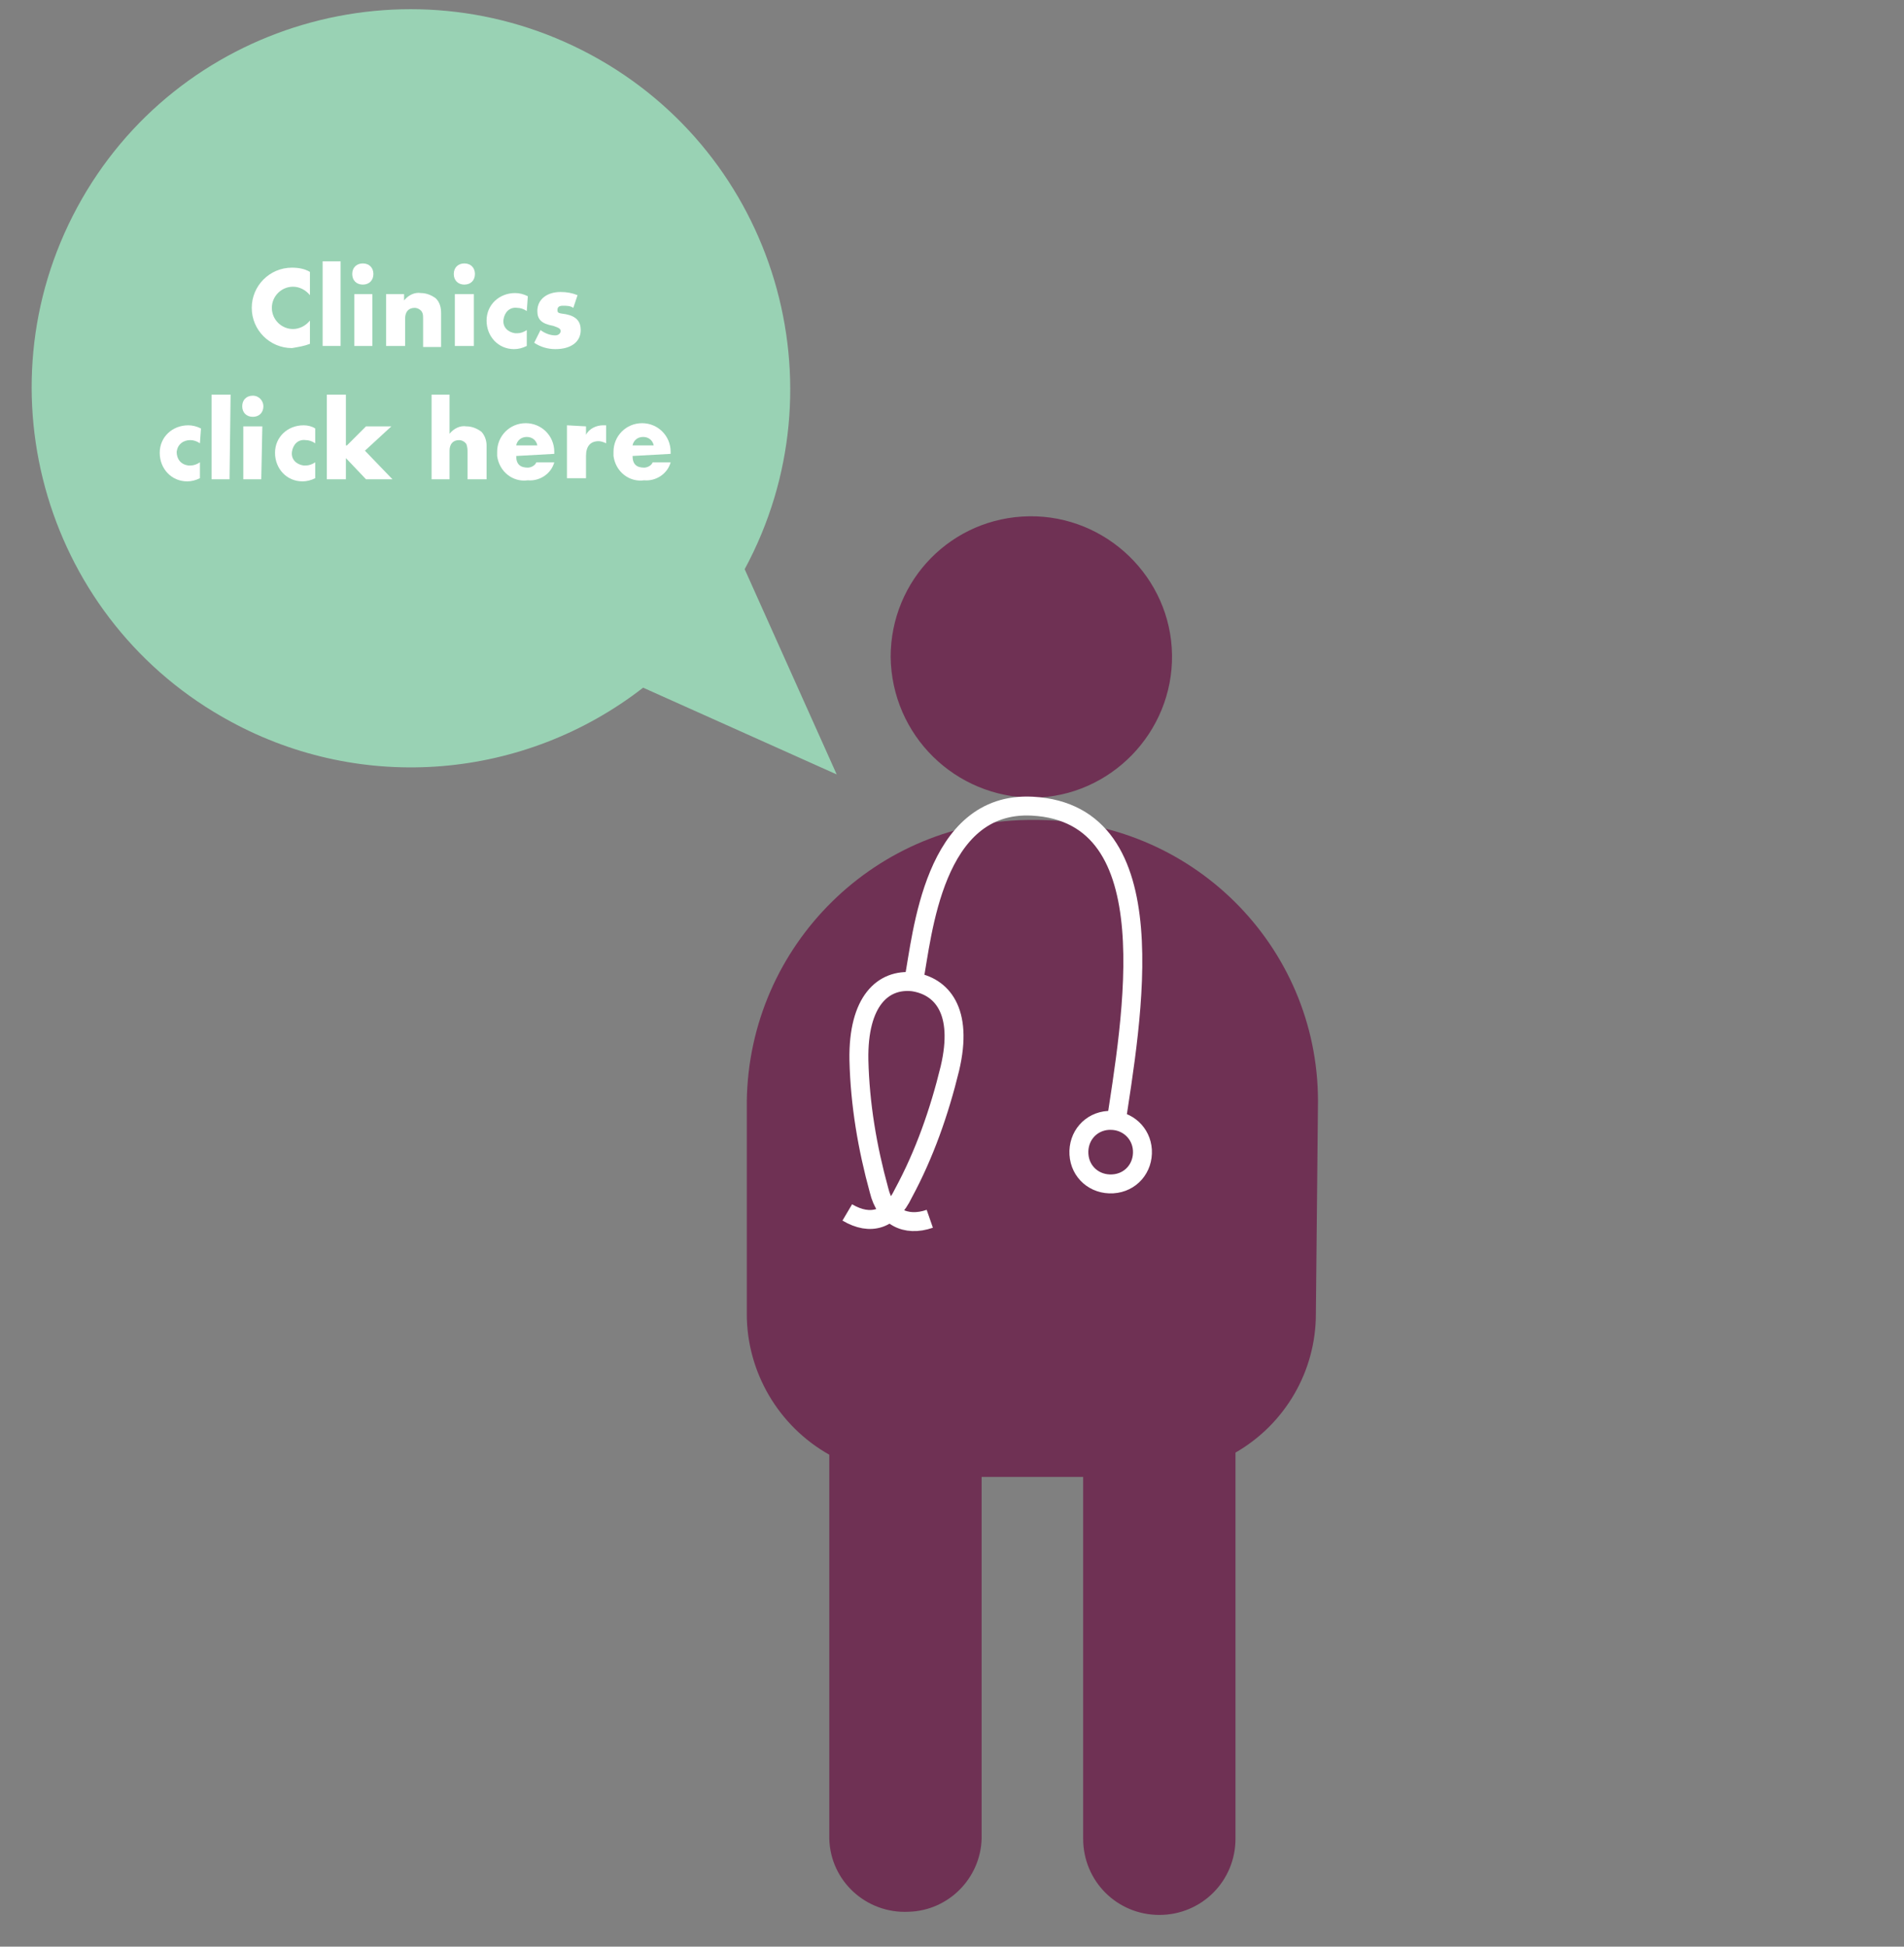 <?xml version="1.0" encoding="utf-8"?>
<!-- Generator: Adobe Illustrator 23.0.1, SVG Export Plug-In . SVG Version: 6.00 Build 0)  -->
<svg version="1.0" id="Layer_1" xmlns="http://www.w3.org/2000/svg" xmlns:xlink="http://www.w3.org/1999/xlink" x="0px" y="0px"
	 viewBox="0 0 180 184" style="enable-background:new 0 0 180 184;" xml:space="preserve">
<rect x="0" y="0" width="180" height="184" fill="#808080" stroke="none"/>
<style type="text/css">
	.st0{fill:#99D2B4;}
	.st1{fill:#FFFFFF;}
	.st2{fill:#6F3154;}
	.st3{fill:none;stroke:#FFFFFF;stroke-width:1.79;stroke-miterlimit:10;}
</style>
<title>clinic-graphic</title>
<path class="st0" d="M79.1,73.2l-8.7-19.4c9.4-17.4,2.9-39.2-14.5-48.6S16.7,2.2,7.3,19.6S4.4,58.8,21.8,68.2
	c12.5,6.8,27.8,5.5,39-3.2L79.1,73.2z"/>
<path class="st1" d="M29.3,27.9c-0.4-0.5-1-0.8-1.6-0.8c-1.1,0-2,0.9-2,2s0.9,2,2,2c0.6,0,1.2-0.3,1.6-0.8v2.2
	c-0.5,0.2-1.1,0.3-1.7,0.4c-2.1,0-3.8-1.7-3.8-3.8s1.7-3.8,3.8-3.8c0.6,0,1.2,0.1,1.7,0.4V27.9z"/>
<path class="st1" d="M32.2,32.7h-1.7v-8h1.7V32.7z"/>
<path class="st1" d="M35.3,25.9c0,0.6-0.4,1-1,1s-1-0.4-1-1s0.4-1,1-1S35.3,25.3,35.3,25.9z M35.2,32.7h-1.7v-4.9h1.7L35.2,32.7z"/>
<path class="st1" d="M38.2,27.8v0.6c0.4-0.5,1-0.8,1.6-0.7c0.5,0,1,0.2,1.4,0.5c0.4,0.4,0.5,0.9,0.5,1.4v3.2H40v-2.5
	c0-0.5,0-0.6-0.1-0.8c-0.1-0.2-0.4-0.4-0.7-0.4c-0.6,0-0.9,0.4-0.9,1v2.6h-1.8v-4.9H38.2z"/>
<path class="st1" d="M44.9,25.9c0,0.6-0.4,1-1,1s-1-0.4-1-1s0.4-1,1-1S44.9,25.3,44.9,25.9z M44.8,32.7H43v-4.9h1.8V32.7z"/>
<path class="st1" d="M49.8,29.4c-0.3-0.2-0.6-0.3-0.9-0.3c-0.7-0.1-1.2,0.4-1.3,1.1c-0.1,0.7,0.4,1.2,1.1,1.3c0.1,0,0.1,0,0.2,0
	c0.3,0,0.6-0.1,0.9-0.3v1.5c-0.4,0.2-0.8,0.3-1.2,0.3c-1.5,0-2.6-1.2-2.6-2.7c0-1.5,1.2-2.6,2.7-2.6c0.4,0,0.8,0.1,1.2,0.3
	L49.8,29.4z"/>
<path class="st1" d="M54.2,29.1c-0.3-0.2-0.6-0.2-1-0.2c-0.3,0-0.5,0.1-0.5,0.4s0.1,0.3,0.8,0.4c1,0.2,1.4,0.7,1.4,1.5
	c0,1.1-0.9,1.8-2.4,1.8c-0.7,0-1.4-0.2-2-0.6l0.6-1.2c0.4,0.3,0.9,0.5,1.4,0.5c0.3,0,0.5-0.2,0.5-0.4s-0.1-0.3-0.7-0.5
	c-1.1-0.2-1.5-0.6-1.5-1.4c0-1.1,0.9-1.8,2.2-1.8c0.6,0,1.1,0.1,1.6,0.3L54.2,29.1z"/>
<path class="st1" d="M18.9,41.9c-0.3-0.2-0.6-0.3-0.9-0.3c-0.7,0-1.2,0.4-1.3,1.1c0,0.7,0.4,1.2,1.1,1.3c0.1,0,0.1,0,0.2,0
	c0.3,0,0.6-0.1,0.9-0.3v1.5c-0.4,0.2-0.8,0.3-1.2,0.3c-1.5,0-2.6-1.2-2.6-2.7s1.2-2.6,2.7-2.6c0.4,0,0.8,0.1,1.2,0.3L18.9,41.9z"/>
<path class="st1" d="M21.7,45.3H20v-8h1.8L21.7,45.3z"/>
<path class="st1" d="M24.9,38.4c0,0.6-0.4,1-1,1s-1-0.4-1-1s0.4-1,1-1S24.9,37.9,24.9,38.4z M24.7,45.3H23v-5h1.8L24.7,45.3z"/>
<path class="st1" d="M29.8,41.9c-0.3-0.2-0.6-0.3-0.9-0.3c-0.7-0.1-1.2,0.4-1.3,1.1c-0.1,0.7,0.4,1.2,1.1,1.3c0.1,0,0.1,0,0.2,0
	c0.3,0,0.6-0.1,0.9-0.3v1.5c-0.4,0.2-0.8,0.3-1.2,0.3c-1.5,0-2.6-1.2-2.6-2.7c0-1.5,1.2-2.6,2.7-2.6c0.4,0,0.8,0.1,1.1,0.3
	L29.8,41.9z"/>
<path class="st1" d="M32.8,42.1l1.8-1.8h2.4l-2.5,2.3l2.6,2.7h-2.5l-1.9-2v2h-1.8v-8h1.8V42.1z"/>
<path class="st1" d="M42.5,37.3V41c0.4-0.5,1-0.8,1.6-0.7c0.5,0,1,0.2,1.4,0.5c0.3,0.3,0.5,0.8,0.5,1.3v3.2h-1.8v-2.5
	c0-0.3,0-0.5-0.1-0.8c-0.1-0.2-0.4-0.4-0.7-0.4c-0.6,0-0.9,0.4-0.9,1v2.7h-1.7v-8L42.5,37.3z"/>
<path class="st1" d="M48.8,43.1c0,0.8,0.4,1.1,1.1,1.1c0.3,0,0.7-0.2,0.8-0.5h1.7c-0.3,1.1-1.4,1.8-2.5,1.7
	c-1.4,0.2-2.7-0.8-2.9-2.3c0-0.1,0-0.2,0-0.4c0-1.5,1.2-2.7,2.7-2.7c1.5,0,2.7,1.2,2.7,2.7v0.2L48.8,43.1z M50.8,42.1
	c-0.1-0.5-0.5-0.8-1-0.8c-0.5,0-0.9,0.3-1,0.8H50.8z"/>
<path class="st1" d="M55.4,40.3v0.8c0.3-0.6,1-0.9,1.6-0.9h0.3v1.7c-0.2-0.1-0.5-0.2-0.7-0.2c-0.8,0-1.2,0.5-1.2,1.4v2.1h-1.8v-5
	L55.4,40.3z"/>
<path class="st1" d="M59.8,43.1c0,0.8,0.4,1.1,1.1,1.1c0.3,0,0.7-0.2,0.8-0.5h1.7c-0.3,1.1-1.4,1.8-2.5,1.7
	c-1.4,0.2-2.7-0.8-2.9-2.3c0-0.1,0-0.2,0-0.4c0-1.5,1.2-2.7,2.7-2.7c1.5,0,2.7,1.2,2.7,2.7v0.2L59.8,43.1z M61.8,42.1
	c-0.1-0.5-0.5-0.8-1-0.8c-0.5,0-0.9,0.3-1,0.8H61.8z"/>
<path class="st2" d="M97.7,75.4c7.3-0.1,13.2-6.2,13.1-13.5s-6.2-13.2-13.5-13.1c-7.3,0.1-13.1,6-13.1,13.3
	C84.3,69.5,90.3,75.4,97.7,75.4C97.7,75.4,97.7,75.4,97.7,75.4"/>
<path class="st2" d="M97.7,77.5c-14.8-0.1-26.9,11.8-27.1,26.6v20.1c0,5.5,3,10.6,7.8,13.3v36.3c0.1,4,3.5,7.1,7.5,6.9
	c3.8-0.1,6.8-3.2,6.9-6.9v-34.2h9.6v34.2c0,4,3.2,7.2,7.2,7.2c4,0,7.2-3.2,7.2-7.2v-36.5c4.7-2.7,7.6-7.7,7.6-13.1l0.2-20.1
	C124.6,89.3,112.5,77.4,97.7,77.5C97.7,77.5,97.7,77.5,97.7,77.5"/>
<path class="st3" d="M108,108.7c0.1,1.7-1.1,3.1-2.8,3.2c-1.7,0.1-3.1-1.1-3.2-2.8c-0.1-1.7,1.1-3.1,2.8-3.2c0.1,0,0.1,0,0.2,0
	C106.6,105.9,107.9,107.1,108,108.7C108,108.7,108,108.7,108,108.7z M86.4,92.6c0.8-4.1,1.8-16.9,11.2-16.4c13,0.7,9.4,20,7.8,30.6
	 M80.1,114.6c2.2,1.3,4.1,0.7,5.3-1.8c2-3.7,3.4-7.7,4.4-11.8c1.3-5.5-0.8-7.8-3.5-8.2c-2.8-0.3-5.2,1.8-5.1,7.4
	c0.1,4.2,0.8,8.3,1.9,12.3c0.6,2.5,2.5,3.5,4.8,2.7"/>
</svg>
